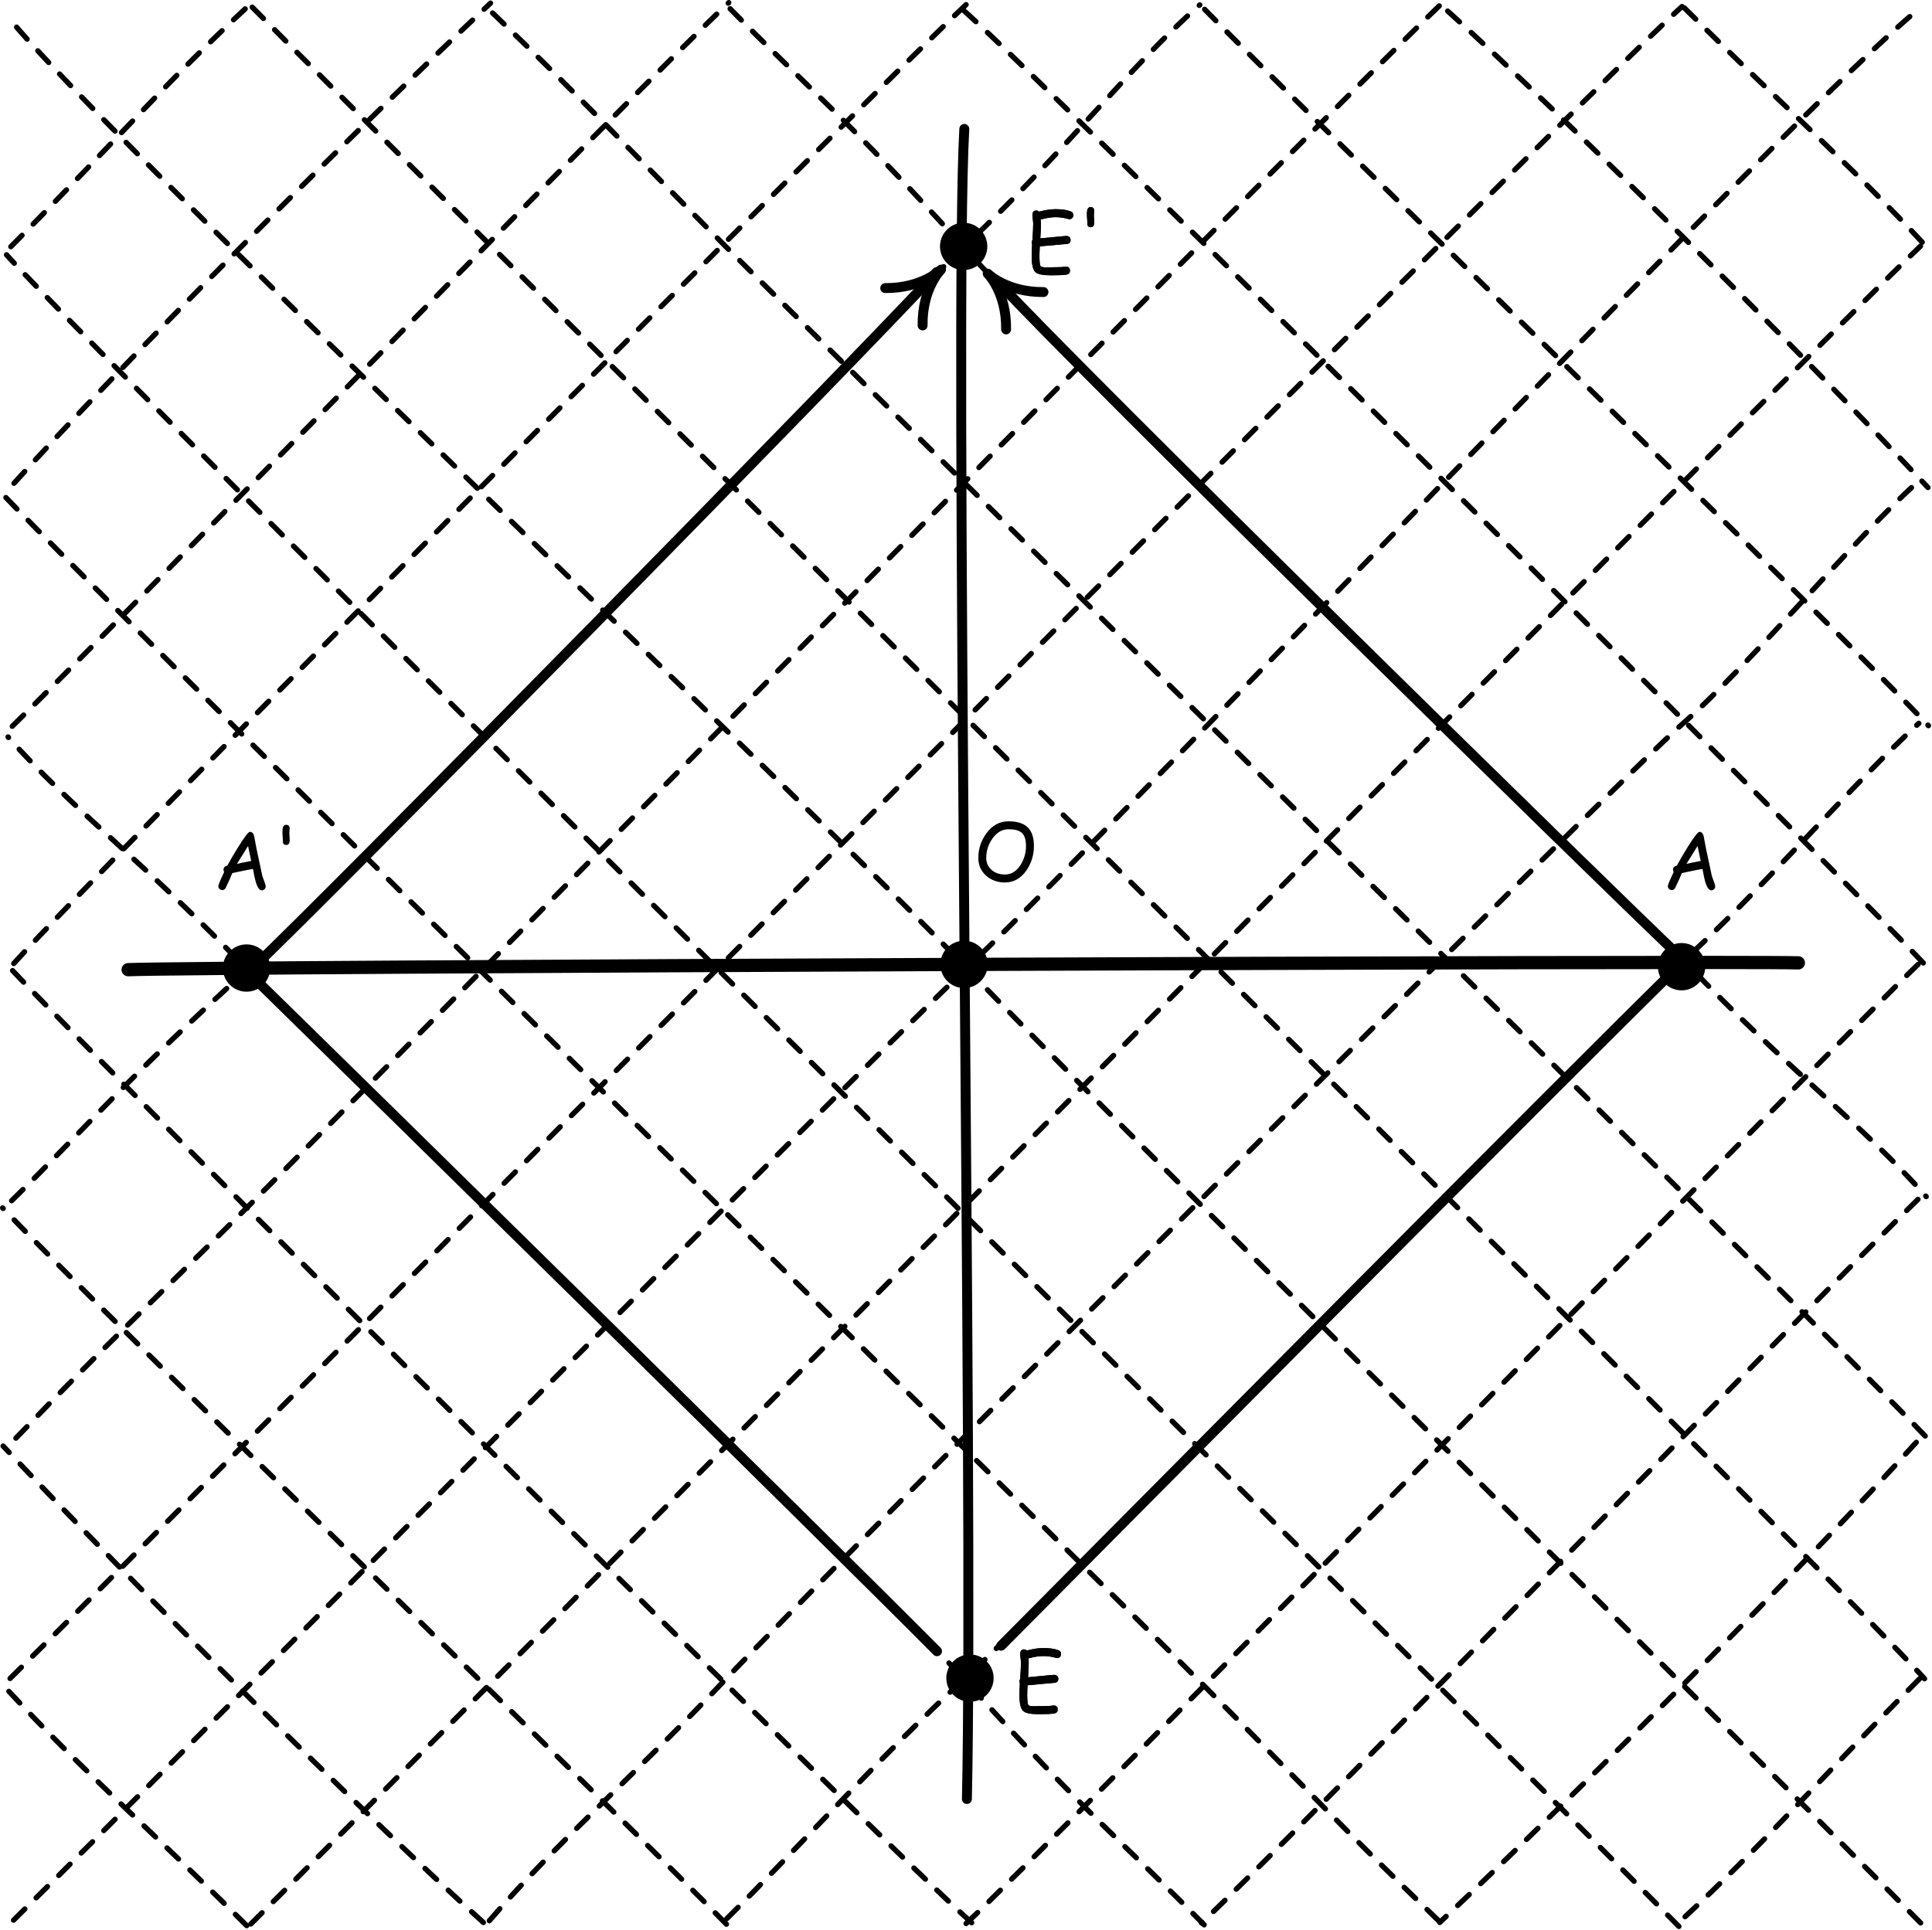 <?xml version="1.0" encoding="UTF-8" standalone="no"?>
<!DOCTYPE svg PUBLIC "-//W3C//DTD SVG 1.1//EN" "http://www.w3.org/Graphics/SVG/1.1/DTD/svg11.dtd">
<svg width="100%" height="100%" viewBox="0 0 1215 1214" version="1.1" xmlns="http://www.w3.org/2000/svg" xmlns:xlink="http://www.w3.org/1999/xlink" xml:space="preserve" style="fill-rule:evenodd;clip-rule:evenodd;stroke-linecap:round;stroke-linejoin:round;stroke-miterlimit:1.5;">
    <g transform="matrix(1,0,0,1,-593.31,-592.773)">
        <path d="M601.838,1800.62C734.484,1669.86 1104.96,1293.83 1204.17,1198.93C1303.38,1104.03 1727.09,657.132 1799.86,598.596" style="fill:none;stroke:black;stroke-width:3.33px;stroke-dasharray:10,10,0,0;"/>
        <g transform="matrix(6.12323e-17,-1,1,6.12323e-17,0.537,2404.18)">
            <path d="M601.838,1800.62C734.484,1669.86 1104.96,1293.83 1204.17,1198.93C1303.38,1104.03 1727.09,657.132 1799.86,598.596" style="fill:none;stroke:black;stroke-width:3.33px;stroke-dasharray:10,10,0,0;"/>
        </g>
        <path d="M599.643,1648.58C704.858,1545.39 1583.22,657.503 1651.13,596.887" style="fill:none;stroke:black;stroke-width:3.33px;stroke-dasharray:10,10,0,0;"/>
        <g transform="matrix(6.12323e-17,1,-1,6.12323e-17,2400.51,-2.367)">
            <path d="M599.643,1648.58C704.858,1545.39 1583.22,657.503 1651.13,596.887" style="fill:none;stroke:black;stroke-width:3.33px;stroke-dasharray:10,10,0,0;"/>
        </g>
        <g transform="matrix(6.12323e-17,-1,1,6.12323e-17,0.537,2404.18)">
            <path d="M599.643,1648.58C704.858,1545.39 1583.22,657.503 1651.13,596.887" style="fill:none;stroke:black;stroke-width:3.33px;stroke-dasharray:10,10,0,0;"/>
        </g>
        <path d="M603.313,1497.4C661.943,1436.49 684.37,1416.3 750.543,1350.47C816.717,1284.64 1419.56,671.827 1499.92,595.041" style="fill:none;stroke:black;stroke-width:3.33px;stroke-dasharray:10,10,0,0;"/>
        <g transform="matrix(6.12323e-17,1,-1,6.12323e-17,2400.51,-2.367)">
            <path d="M603.313,1497.4C661.943,1436.49 684.37,1416.3 750.543,1350.47C816.717,1284.64 1419.56,671.827 1499.92,595.041" style="fill:none;stroke:black;stroke-width:3.33px;stroke-dasharray:10,10,0,0;"/>
        </g>
        <g transform="matrix(6.12323e-17,-1,1,6.12323e-17,0.537,2404.18)">
            <path d="M603.313,1497.4C661.943,1436.49 684.37,1416.3 750.543,1350.47C816.717,1284.64 1419.56,671.827 1499.92,595.041" style="fill:none;stroke:black;stroke-width:3.33px;stroke-dasharray:10,10,0,0;"/>
        </g>
        <path d="M600.636,1348.04C648.303,1301.37 670.683,1273.33 753.079,1198.92C835.474,1124.51 1137,807.41 1201.54,746.151C1266.07,684.892 1303.13,635.233 1347.83,595.846" style="fill:none;stroke:black;stroke-width:3.33px;stroke-dasharray:10,10,0,0;"/>
        <g transform="matrix(6.12323e-17,1,-1,6.12323e-17,2400.51,-2.367)">
            <path d="M600.636,1348.04C648.303,1301.37 670.683,1273.33 753.079,1198.92C835.474,1124.51 1137,807.41 1201.54,746.151C1266.07,684.892 1303.13,635.233 1347.83,595.846" style="fill:none;stroke:black;stroke-width:3.33px;stroke-dasharray:10,10,0,0;"/>
        </g>
        <g transform="matrix(6.12323e-17,-1,1,6.12323e-17,2.537,2404.18)">
            <path d="M600.636,1348.04C648.303,1301.37 670.683,1273.33 753.079,1198.92C835.474,1124.51 1137,807.41 1201.54,746.151C1266.07,684.892 1303.13,635.233 1347.83,595.846" style="fill:none;stroke:black;stroke-width:3.33px;stroke-dasharray:10,10,0,0;"/>
        </g>
        <path d="M601.974,1198.83C657.881,1136.62 1142.11,650.858 1201.33,595.25" style="fill:none;stroke:black;stroke-width:3.33px;stroke-dasharray:10,10,0,0;"/>
        <g transform="matrix(6.12323e-17,1,-1,6.12323e-17,2398.51,-2.367)">
            <path d="M601.974,1198.83C657.881,1136.62 1142.11,650.858 1201.33,595.25" style="fill:none;stroke:black;stroke-width:3.33px;stroke-dasharray:10,10,0,0;"/>
        </g>
        <g transform="matrix(6.12323e-17,-1,1,6.12323e-17,5.537,2404.18)">
            <path d="M601.974,1198.83C657.881,1136.62 1142.11,650.858 1201.33,595.25" style="fill:none;stroke:black;stroke-width:3.33px;stroke-dasharray:10,10,0,0;"/>
        </g>
        <path d="M601.028,1049.61C658.921,993.405 993.072,649.353 1051.61,594.44" style="fill:none;stroke:black;stroke-width:3.33px;stroke-dasharray:10,10,0,0;"/>
        <g transform="matrix(6.12323e-17,1,-1,6.12323e-17,2400.51,-2.367)">
            <path d="M601.028,1049.61C658.921,993.405 993.072,649.353 1051.61,594.44" style="fill:none;stroke:black;stroke-width:3.33px;stroke-dasharray:10,10,0,0;"/>
        </g>
        <g transform="matrix(6.12323e-17,-1,1,6.12323e-17,0.537,2404.18)">
            <path d="M601.028,1049.61C658.921,993.405 993.072,649.353 1051.61,594.44" style="fill:none;stroke:black;stroke-width:3.33px;stroke-dasharray:10,10,0,0;"/>
        </g>
        <g transform="matrix(-1,-1.22465e-16,1.22465e-16,-1,2400.52,2396.8)">
            <path d="M601.028,1049.61C658.921,993.405 993.072,649.353 1051.61,594.44" style="fill:none;stroke:black;stroke-width:3.33px;stroke-dasharray:10,10,0,0;"/>
        </g>
        <path d="M602.11,896.754C668.289,823.329 813.141,678.085 901.789,594.743" style="fill:none;stroke:black;stroke-width:3.33px;stroke-dasharray:10,10,0,0;"/>
        <g transform="matrix(6.12323e-17,1,-1,6.12323e-17,2400.51,-2.367)">
            <path d="M602.11,896.754C668.289,823.329 813.141,678.085 901.789,594.743" style="fill:none;stroke:black;stroke-width:3.33px;stroke-dasharray:10,10,0,0;"/>
        </g>
        <g transform="matrix(6.12323e-17,-1,1,6.12323e-17,0.537,2404.18)">
            <path d="M602.11,896.754C668.289,823.329 813.141,678.085 901.789,594.743" style="fill:none;stroke:black;stroke-width:3.33px;stroke-dasharray:10,10,0,0;"/>
        </g>
        <g transform="matrix(-1,-1.22465e-16,1.22465e-16,-1,2400.52,2396.8)">
            <path d="M602.11,896.754C668.289,823.329 813.141,678.085 901.789,594.743" style="fill:none;stroke:black;stroke-width:3.33px;stroke-dasharray:10,10,0,0;"/>
        </g>
        <path d="M600.129,747.928C666.951,680.714 696.713,645.39 749.989,596.034" style="fill:none;stroke:black;stroke-width:3.33px;stroke-dasharray:10,10,0,0;"/>
        <g transform="matrix(6.12323e-17,1,-1,6.12323e-17,2400.51,-2.367)">
            <path d="M600.129,747.928C666.951,680.714 696.713,645.39 749.989,596.034" style="fill:none;stroke:black;stroke-width:3.33px;stroke-dasharray:10,10,0,0;"/>
        </g>
        <g transform="matrix(6.12323e-17,-1,1,6.12323e-17,0.537,2404.18)">
            <path d="M600.129,747.928C666.951,680.714 696.713,645.39 749.989,596.034" style="fill:none;stroke:black;stroke-width:3.33px;stroke-dasharray:10,10,0,0;"/>
        </g>
        <g transform="matrix(-1,-1.22465e-16,1.22465e-16,-1,2400.52,2396.8)">
            <path d="M600.129,747.928C666.951,680.714 696.713,645.39 749.989,596.034" style="fill:none;stroke:black;stroke-width:3.33px;stroke-dasharray:10,10,0,0;"/>
        </g>
        <path d="M751.03,1803.03C845.977,1709.38 1731.58,813.151 1801.04,747.625" style="fill:none;stroke:black;stroke-width:3.33px;stroke-dasharray:10,10,0,0;"/>
        <path d="M901.052,1800.96C943.763,1751.3 992.168,1709.84 1050.61,1648.07C1109.06,1586.3 1610.65,1083.58 1651.68,1047.86C1692.7,1012.14 1762.16,928.795 1798.91,896.356" style="fill:none;stroke:black;stroke-width:3.33px;stroke-dasharray:10,10,0,0;"/>
        <path d="M1050.43,1799.62C1091.85,1758.64 1150.34,1694.06 1200.98,1647.77C1251.63,1601.48 1605.05,1238.96 1651.43,1197.58C1697.8,1156.21 1761.9,1082.19 1800.04,1047.76" style="fill:none;stroke:black;stroke-width:3.33px;stroke-dasharray:10,10,0,0;"/>
        <path d="M1200.87,1802.71C1240.95,1766.3 1750.18,1246.8 1800.14,1198.83" style="fill:none;stroke:black;stroke-width:3.33px;stroke-dasharray:10,10,0,0;"/>
        <g transform="matrix(-0.078,-0.078,0.078,-0.078,1191.18,1068.92)">
            <path d="M1500.55,1947.36C1649.07,2099.85 1799.87,2098.17 1799.87,2098.17C1799.87,2098.17 1649.07,2098.12 1500.5,2248.63" style="fill:none;stroke:black;stroke-width:56.46px;"/>
        </g>
        <g transform="matrix(0.078,-0.078,-0.078,-0.078,1208.37,1066.42)">
            <path d="M1500.55,1947.36C1649.07,2099.85 1799.87,2098.17 1799.87,2098.17C1799.87,2098.17 1649.07,2098.12 1500.5,2248.63" style="fill:none;stroke:black;stroke-width:56.46px;"/>
        </g>
        <path d="M1201.38,1724.41C1205.7,1529.12 1193.14,790.007 1199.74,673.877" style="fill:none;stroke:black;stroke-width:6.25px;"/>
        <g transform="matrix(1,0,0,1,893.987,739.16)">
            <circle cx="309.322" cy="909.191" r="11.757" style="stroke:black;stroke-width:6.25px;"/>
        </g>
        <g transform="matrix(1,0,0,1,439.024,292.512)">
            <circle cx="309.322" cy="909.191" r="11.757" style="stroke:black;stroke-width:6.25px;"/>
        </g>
        <g transform="matrix(1,0,0,1,890.261,290.212)">
            <circle cx="309.322" cy="909.191" r="11.757" style="stroke:black;stroke-width:6.25px;"/>
        </g>
        <g transform="matrix(1,0,0,1,1341.49,291.662)">
            <circle cx="309.322" cy="909.191" r="11.757" style="stroke:black;stroke-width:6.25px;"/>
        </g>
        <g transform="matrix(1,0,0,1,890.014,-161.424)">
            <circle cx="309.322" cy="909.191" r="11.757" style="stroke:black;stroke-width:6.25px;"/>
        </g>
        <path d="M1222.94,1627.97C1298.05,1552.39 1573.11,1274.68 1652.43,1197.04C1597.56,1145.01 1276,829.602 1220.68,769.902" style="fill:none;stroke:black;stroke-width:6.25px;"/>
        <g transform="matrix(-1,0,0,1,2405.52,3.471)">
            <path d="M1222.94,1627.97C1298.05,1552.39 1576.79,1278.58 1656.11,1200.94C1601.25,1148.9 1278.46,820.172 1223.15,760.472" style="fill:none;stroke:black;stroke-width:6.25px;"/>
        </g>
        <path d="M673.906,1202.73C715.33,1200.9 1685.3,1197.19 1724.26,1198.44" style="fill:none;stroke:black;stroke-width:8.33px;"/>
        <g transform="matrix(1,0,0,1,1.429,32.23)">
            <path d="M756.499,1120.61C755.001,1120.61 753.699,1118.68 752.592,1114.84C752.169,1113.38 751.64,1110.82 751.005,1107.15C749.345,1107.38 747.172,1107.79 744.487,1108.37L737.993,1109.72C737.179,1111.85 735.787,1114.97 733.818,1119.07C733.297,1119.98 732.589,1120.43 731.694,1120.43C731.043,1120.43 730.461,1120.2 729.948,1119.73C729.436,1119.26 729.179,1118.67 729.179,1117.97C729.179,1117.19 730.408,1114.22 732.866,1109.06C732.589,1108.63 732.451,1108.15 732.451,1107.59C732.451,1106.28 733.248,1105.43 734.843,1105.05C736.699,1101.57 739.042,1097.57 741.875,1093.04C745.732,1086.87 748.133,1083.79 749.077,1083.79C750.362,1083.79 751.241,1084.68 751.713,1086.47L753.251,1094.68L756.889,1111.65L758.281,1115.5C758.753,1116.82 758.989,1117.7 758.989,1118.14C758.989,1118.84 758.737,1119.43 758.232,1119.9C757.727,1120.37 757.15,1120.61 756.499,1120.61ZM747.88,1092.7L740.898,1103.95C742.867,1103.45 745.854,1102.84 749.858,1102.12L747.88,1092.7Z" style="fill-rule:nonzero;"/>
            <path d="M773.833,1084.57C773.833,1085.06 773.873,1085.78 773.955,1086.74C774.036,1087.7 774.077,1088.43 774.077,1088.92C774.077,1091 773.344,1092.04 771.879,1092.04C770.87,1092.04 770.227,1091.68 769.951,1090.97C769.82,1090.59 769.755,1089.82 769.755,1088.65C769.755,1088.19 769.711,1087.51 769.621,1086.61C769.532,1085.71 769.487,1085.03 769.487,1084.57C769.487,1082.94 769.552,1081.84 769.682,1081.28C770.008,1079.99 770.724,1079.35 771.831,1079.35C772.449,1079.35 772.97,1079.55 773.393,1079.94C773.816,1080.34 774.028,1080.85 774.028,1081.47C774.028,1081.81 773.995,1082.33 773.93,1083.02C773.865,1083.71 773.833,1084.23 773.833,1084.57Z" style="fill-rule:nonzero;"/>
        </g>
        <g transform="matrix(1,0,0,1,912.994,32.23)">
            <path d="M756.499,1120.61C755.001,1120.61 753.699,1118.68 752.592,1114.84C752.169,1113.38 751.64,1110.82 751.005,1107.15C749.345,1107.38 747.172,1107.79 744.487,1108.37L737.993,1109.72C737.179,1111.85 735.787,1114.97 733.818,1119.07C733.297,1119.98 732.589,1120.43 731.694,1120.43C731.043,1120.43 730.461,1120.2 729.948,1119.73C729.436,1119.26 729.179,1118.67 729.179,1117.97C729.179,1117.19 730.408,1114.22 732.866,1109.06C732.589,1108.63 732.451,1108.15 732.451,1107.59C732.451,1106.28 733.248,1105.43 734.843,1105.05C736.699,1101.57 739.042,1097.57 741.875,1093.04C745.732,1086.87 748.133,1083.79 749.077,1083.79C750.362,1083.79 751.241,1084.68 751.713,1086.47L753.251,1094.68L756.889,1111.65L758.281,1115.5C758.753,1116.82 758.989,1117.7 758.989,1118.14C758.989,1118.84 758.737,1119.43 758.232,1119.9C757.727,1120.37 757.15,1120.61 756.499,1120.61ZM747.88,1092.7L740.898,1103.95C742.867,1103.45 745.854,1102.84 749.858,1102.12L747.88,1092.7Z" style="fill-rule:nonzero;"/>
        </g>
        <g transform="matrix(1,0,0,1,-7.7,16.142)">
            <path d="M1265.92,1619.62C1265.69,1619.62 1265.44,1619.58 1265.17,1619.5C1262.41,1618.72 1259.76,1618.33 1257.21,1618.33C1255.87,1618.33 1254.41,1618.45 1252.84,1618.69C1251.26,1618.94 1249.56,1619.31 1247.73,1619.82C1247.88,1620.87 1247.95,1621.72 1247.95,1622.36C1247.95,1624.62 1247.82,1627.73 1247.54,1631.68L1258.23,1630.66C1261.37,1630.33 1263.3,1630.17 1264.02,1630.17C1264.73,1630.17 1265.34,1630.4 1265.83,1630.85C1266.31,1631.31 1266.56,1631.92 1266.56,1632.68C1266.56,1634.16 1265.81,1634.99 1264.31,1635.17L1258.5,1635.68L1247.22,1636.71C1247.16,1637.87 1247.1,1638.96 1247.06,1639.99C1247.02,1641.03 1247,1641.99 1247,1642.89C1247,1646.49 1247.26,1648.6 1247.78,1649.24C1248.17,1649.69 1249.45,1649.92 1251.62,1649.92C1252.62,1649.92 1254.14,1649.89 1256.17,1649.83C1258.19,1649.78 1259.72,1649.75 1260.75,1649.75C1261.07,1649.75 1261.55,1649.69 1262.19,1649.59C1262.82,1649.48 1263.29,1649.43 1263.6,1649.43C1265.33,1649.43 1266.19,1650.28 1266.19,1651.97C1266.19,1653.34 1265.5,1654.16 1264.12,1654.43C1262.59,1654.75 1259.27,1654.9 1254.18,1654.9C1249.13,1654.9 1245.89,1654.23 1244.46,1652.9C1242.9,1651.45 1242.12,1648.11 1242.12,1642.89C1242.12,1641.85 1242.14,1640.71 1242.19,1639.47C1242.24,1638.23 1242.31,1636.9 1242.39,1635.47C1242.21,1635.09 1242.12,1634.69 1242.12,1634.27C1242.12,1633.72 1242.27,1633.22 1242.58,1632.78C1242.91,1628.08 1243.07,1624.6 1243.07,1622.36C1243.07,1621.75 1242.99,1620.87 1242.83,1619.71C1242.66,1618.54 1242.58,1617.66 1242.58,1617.06C1242.58,1615.12 1243.4,1614.15 1245.02,1614.15C1245.71,1614.15 1246.29,1614.39 1246.78,1614.86C1248.74,1614.34 1250.58,1613.95 1252.31,1613.69C1254.05,1613.43 1255.68,1613.3 1257.21,1613.3C1261.16,1613.3 1264.32,1613.77 1266.68,1614.71C1267.77,1615.15 1268.32,1615.93 1268.32,1617.06C1268.32,1617.71 1268.1,1618.29 1267.68,1618.79C1267.21,1619.34 1266.62,1619.62 1265.92,1619.62Z" style="fill-rule:nonzero;"/>
        </g>
        <g transform="matrix(1,0,0,1,0,-888.953)">
            <path d="M1265.92,1619.62C1265.69,1619.62 1265.44,1619.58 1265.17,1619.5C1262.41,1618.72 1259.76,1618.33 1257.21,1618.33C1255.87,1618.33 1254.41,1618.45 1252.84,1618.69C1251.26,1618.94 1249.56,1619.31 1247.73,1619.82C1247.88,1620.87 1247.95,1621.72 1247.95,1622.36C1247.95,1624.62 1247.82,1627.73 1247.54,1631.68L1258.23,1630.66C1261.37,1630.33 1263.3,1630.17 1264.02,1630.17C1264.73,1630.17 1265.34,1630.4 1265.83,1630.85C1266.31,1631.31 1266.56,1631.92 1266.56,1632.68C1266.56,1634.16 1265.81,1634.99 1264.31,1635.17L1258.5,1635.68L1247.22,1636.71C1247.16,1637.87 1247.1,1638.96 1247.06,1639.99C1247.02,1641.03 1247,1641.99 1247,1642.89C1247,1646.49 1247.26,1648.6 1247.78,1649.24C1248.17,1649.69 1249.45,1649.92 1251.62,1649.92C1252.62,1649.92 1254.14,1649.89 1256.17,1649.83C1258.19,1649.78 1259.72,1649.75 1260.75,1649.75C1261.07,1649.75 1261.55,1649.69 1262.19,1649.59C1262.82,1649.48 1263.29,1649.43 1263.6,1649.43C1265.33,1649.43 1266.19,1650.28 1266.19,1651.97C1266.19,1653.34 1265.5,1654.16 1264.12,1654.43C1262.59,1654.75 1259.27,1654.9 1254.18,1654.9C1249.13,1654.9 1245.89,1654.23 1244.46,1652.9C1242.9,1651.45 1242.12,1648.11 1242.12,1642.89C1242.12,1641.85 1242.14,1640.71 1242.19,1639.47C1242.24,1638.23 1242.31,1636.9 1242.39,1635.47C1242.21,1635.09 1242.12,1634.69 1242.12,1634.27C1242.12,1633.72 1242.27,1633.22 1242.58,1632.78C1242.91,1628.08 1243.07,1624.6 1243.07,1622.36C1243.07,1621.75 1242.99,1620.87 1242.83,1619.71C1242.66,1618.54 1242.58,1617.66 1242.58,1617.06C1242.58,1615.12 1243.4,1614.15 1245.02,1614.15C1245.71,1614.15 1246.29,1614.39 1246.78,1614.86C1248.74,1614.34 1250.58,1613.95 1252.31,1613.69C1254.05,1613.43 1255.68,1613.3 1257.21,1613.3C1261.16,1613.3 1264.32,1613.77 1266.68,1614.71C1267.77,1615.15 1268.32,1615.93 1268.32,1617.06C1268.32,1617.71 1268.1,1618.29 1267.68,1618.79C1267.21,1619.34 1266.62,1619.62 1265.92,1619.62Z" style="fill-rule:nonzero;"/>
            <path d="M1281.21,1617.18C1281.21,1617.67 1281.25,1618.39 1281.33,1619.35C1281.41,1620.31 1281.45,1621.04 1281.45,1621.53C1281.45,1623.61 1280.72,1624.65 1279.25,1624.65C1278.24,1624.65 1277.6,1624.29 1277.32,1623.58C1277.19,1623.2 1277.13,1622.43 1277.13,1621.26C1277.13,1620.8 1277.08,1620.12 1276.99,1619.22C1276.9,1618.32 1276.86,1617.63 1276.86,1617.18C1276.86,1615.55 1276.92,1614.45 1277.06,1613.88C1277.38,1612.6 1278.1,1611.95 1279.2,1611.95C1279.82,1611.95 1280.34,1612.15 1280.77,1612.55C1281.19,1612.95 1281.4,1613.46 1281.4,1614.08C1281.4,1614.42 1281.37,1614.94 1281.3,1615.63C1281.24,1616.32 1281.21,1616.84 1281.21,1617.18Z" style="fill-rule:nonzero;"/>
        </g>
        <g transform="matrix(1,0,0,1,-7.7,16.142)">
            <path d="M1265.92,1619.62C1265.69,1619.62 1265.44,1619.58 1265.17,1619.5C1262.41,1618.72 1259.76,1618.33 1257.21,1618.33C1255.87,1618.33 1254.41,1618.45 1252.84,1618.69C1251.26,1618.94 1249.56,1619.31 1247.73,1619.82C1247.88,1620.87 1247.95,1621.72 1247.95,1622.36C1247.95,1624.62 1247.82,1627.73 1247.54,1631.68L1258.23,1630.66C1261.37,1630.33 1263.3,1630.17 1264.02,1630.17C1264.73,1630.17 1265.34,1630.4 1265.83,1630.85C1266.31,1631.31 1266.56,1631.92 1266.56,1632.68C1266.56,1634.16 1265.81,1634.99 1264.31,1635.17L1258.5,1635.68L1247.22,1636.71C1247.16,1637.87 1247.1,1638.96 1247.06,1639.99C1247.02,1641.03 1247,1641.99 1247,1642.89C1247,1646.49 1247.26,1648.6 1247.78,1649.24C1248.17,1649.69 1249.45,1649.92 1251.62,1649.92C1252.62,1649.92 1254.14,1649.89 1256.17,1649.83C1258.19,1649.78 1259.72,1649.75 1260.75,1649.75C1261.07,1649.75 1261.55,1649.69 1262.19,1649.59C1262.82,1649.48 1263.29,1649.43 1263.6,1649.43C1265.33,1649.43 1266.19,1650.28 1266.19,1651.97C1266.19,1653.34 1265.5,1654.16 1264.12,1654.43C1262.59,1654.75 1259.27,1654.9 1254.18,1654.9C1249.13,1654.9 1245.89,1654.23 1244.46,1652.9C1242.9,1651.45 1242.12,1648.11 1242.12,1642.89C1242.12,1641.85 1242.14,1640.71 1242.19,1639.47C1242.24,1638.23 1242.31,1636.9 1242.39,1635.47C1242.21,1635.09 1242.12,1634.69 1242.12,1634.27C1242.12,1633.72 1242.27,1633.22 1242.58,1632.78C1242.91,1628.08 1243.07,1624.6 1243.07,1622.36C1243.07,1621.75 1242.99,1620.87 1242.83,1619.71C1242.66,1618.54 1242.58,1617.66 1242.58,1617.06C1242.58,1615.12 1243.4,1614.15 1245.02,1614.15C1245.71,1614.15 1246.29,1614.39 1246.78,1614.86C1248.74,1614.34 1250.58,1613.95 1252.31,1613.69C1254.05,1613.43 1255.68,1613.3 1257.21,1613.3C1261.16,1613.3 1264.32,1613.77 1266.68,1614.71C1267.77,1615.15 1268.32,1615.93 1268.32,1617.06C1268.32,1617.71 1268.1,1618.29 1267.68,1618.79C1267.21,1619.34 1266.62,1619.62 1265.92,1619.62Z" style="fill-rule:nonzero;"/>
        </g>
        <g transform="matrix(1,0,0,1,0,-888.953)">
            <path d="M1265.92,1619.62C1265.69,1619.62 1265.44,1619.58 1265.17,1619.5C1262.41,1618.72 1259.76,1618.33 1257.21,1618.33C1255.87,1618.33 1254.41,1618.45 1252.84,1618.69C1251.26,1618.94 1249.56,1619.31 1247.73,1619.82C1247.88,1620.87 1247.95,1621.72 1247.95,1622.36C1247.95,1624.62 1247.82,1627.73 1247.54,1631.68L1258.23,1630.66C1261.37,1630.33 1263.3,1630.17 1264.02,1630.17C1264.73,1630.17 1265.34,1630.4 1265.83,1630.85C1266.31,1631.31 1266.56,1631.92 1266.56,1632.68C1266.56,1634.16 1265.81,1634.99 1264.31,1635.17L1258.5,1635.68L1247.22,1636.71C1247.16,1637.87 1247.1,1638.96 1247.06,1639.99C1247.02,1641.03 1247,1641.99 1247,1642.89C1247,1646.49 1247.26,1648.6 1247.78,1649.24C1248.17,1649.69 1249.45,1649.92 1251.62,1649.92C1252.62,1649.92 1254.14,1649.89 1256.17,1649.83C1258.19,1649.78 1259.72,1649.75 1260.75,1649.75C1261.07,1649.75 1261.55,1649.69 1262.19,1649.59C1262.82,1649.48 1263.29,1649.43 1263.6,1649.43C1265.33,1649.43 1266.19,1650.28 1266.19,1651.97C1266.19,1653.34 1265.5,1654.16 1264.12,1654.43C1262.59,1654.75 1259.27,1654.9 1254.18,1654.9C1249.13,1654.9 1245.89,1654.23 1244.46,1652.9C1242.9,1651.45 1242.12,1648.11 1242.12,1642.89C1242.12,1641.85 1242.14,1640.71 1242.19,1639.47C1242.24,1638.23 1242.31,1636.9 1242.39,1635.47C1242.21,1635.09 1242.12,1634.69 1242.12,1634.27C1242.12,1633.72 1242.27,1633.22 1242.58,1632.78C1242.91,1628.08 1243.07,1624.6 1243.07,1622.36C1243.07,1621.75 1242.99,1620.87 1242.83,1619.71C1242.66,1618.54 1242.58,1617.66 1242.58,1617.06C1242.58,1615.12 1243.4,1614.15 1245.02,1614.15C1245.71,1614.15 1246.29,1614.39 1246.78,1614.86C1248.74,1614.34 1250.58,1613.95 1252.31,1613.69C1254.05,1613.43 1255.68,1613.3 1257.21,1613.3C1261.16,1613.3 1264.32,1613.77 1266.68,1614.71C1267.77,1615.15 1268.32,1615.93 1268.32,1617.06C1268.32,1617.71 1268.1,1618.29 1267.68,1618.79C1267.21,1619.34 1266.62,1619.62 1265.92,1619.62Z" style="fill-rule:nonzero;"/>
            <path d="M1281.21,1617.18C1281.21,1617.67 1281.25,1618.39 1281.33,1619.35C1281.41,1620.31 1281.45,1621.04 1281.45,1621.53C1281.45,1623.61 1280.72,1624.65 1279.25,1624.65C1278.24,1624.65 1277.6,1624.29 1277.32,1623.58C1277.19,1623.2 1277.13,1622.43 1277.13,1621.26C1277.13,1620.8 1277.08,1620.12 1276.99,1619.22C1276.9,1618.32 1276.86,1617.63 1276.86,1617.18C1276.86,1615.55 1276.92,1614.45 1277.06,1613.88C1277.38,1612.6 1278.1,1611.95 1279.2,1611.95C1279.82,1611.95 1280.34,1612.15 1280.77,1612.55C1281.19,1612.95 1281.4,1613.46 1281.4,1614.08C1281.4,1614.42 1281.37,1614.94 1281.3,1615.63C1281.24,1616.32 1281.21,1616.84 1281.21,1617.18Z" style="fill-rule:nonzero;"/>
        </g>
        <g transform="matrix(1,0,0,1,-19.371,27.248)">
            <path d="M1244.67,1120.63C1240.08,1120.63 1236.19,1119.25 1233,1116.5C1229.62,1113.57 1227.93,1109.8 1227.93,1105.17C1227.93,1099.54 1229.59,1094.42 1232.93,1089.82C1236.66,1084.71 1241.31,1082.15 1246.87,1082.15C1252.23,1082.15 1256.2,1083.36 1258.81,1085.77C1261.53,1088.27 1262.89,1092.23 1262.89,1097.63C1262.89,1103.26 1261.36,1108.34 1258.3,1112.87C1254.78,1118.04 1250.24,1120.63 1244.67,1120.63ZM1246.87,1087.16C1242.88,1087.16 1239.51,1089.14 1236.74,1093.11C1234.18,1096.76 1232.91,1100.78 1232.91,1105.17C1232.91,1108.32 1234.07,1110.87 1236.4,1112.84C1238.63,1114.7 1241.39,1115.62 1244.67,1115.62C1248.63,1115.62 1251.89,1113.63 1254.46,1109.64C1256.76,1106.08 1257.91,1102.07 1257.91,1097.63C1257.91,1093.74 1257.04,1091.01 1255.29,1089.43C1253.63,1087.91 1250.83,1087.16 1246.87,1087.16Z" style="fill-rule:nonzero;"/>
        </g>
    </g>
</svg>
